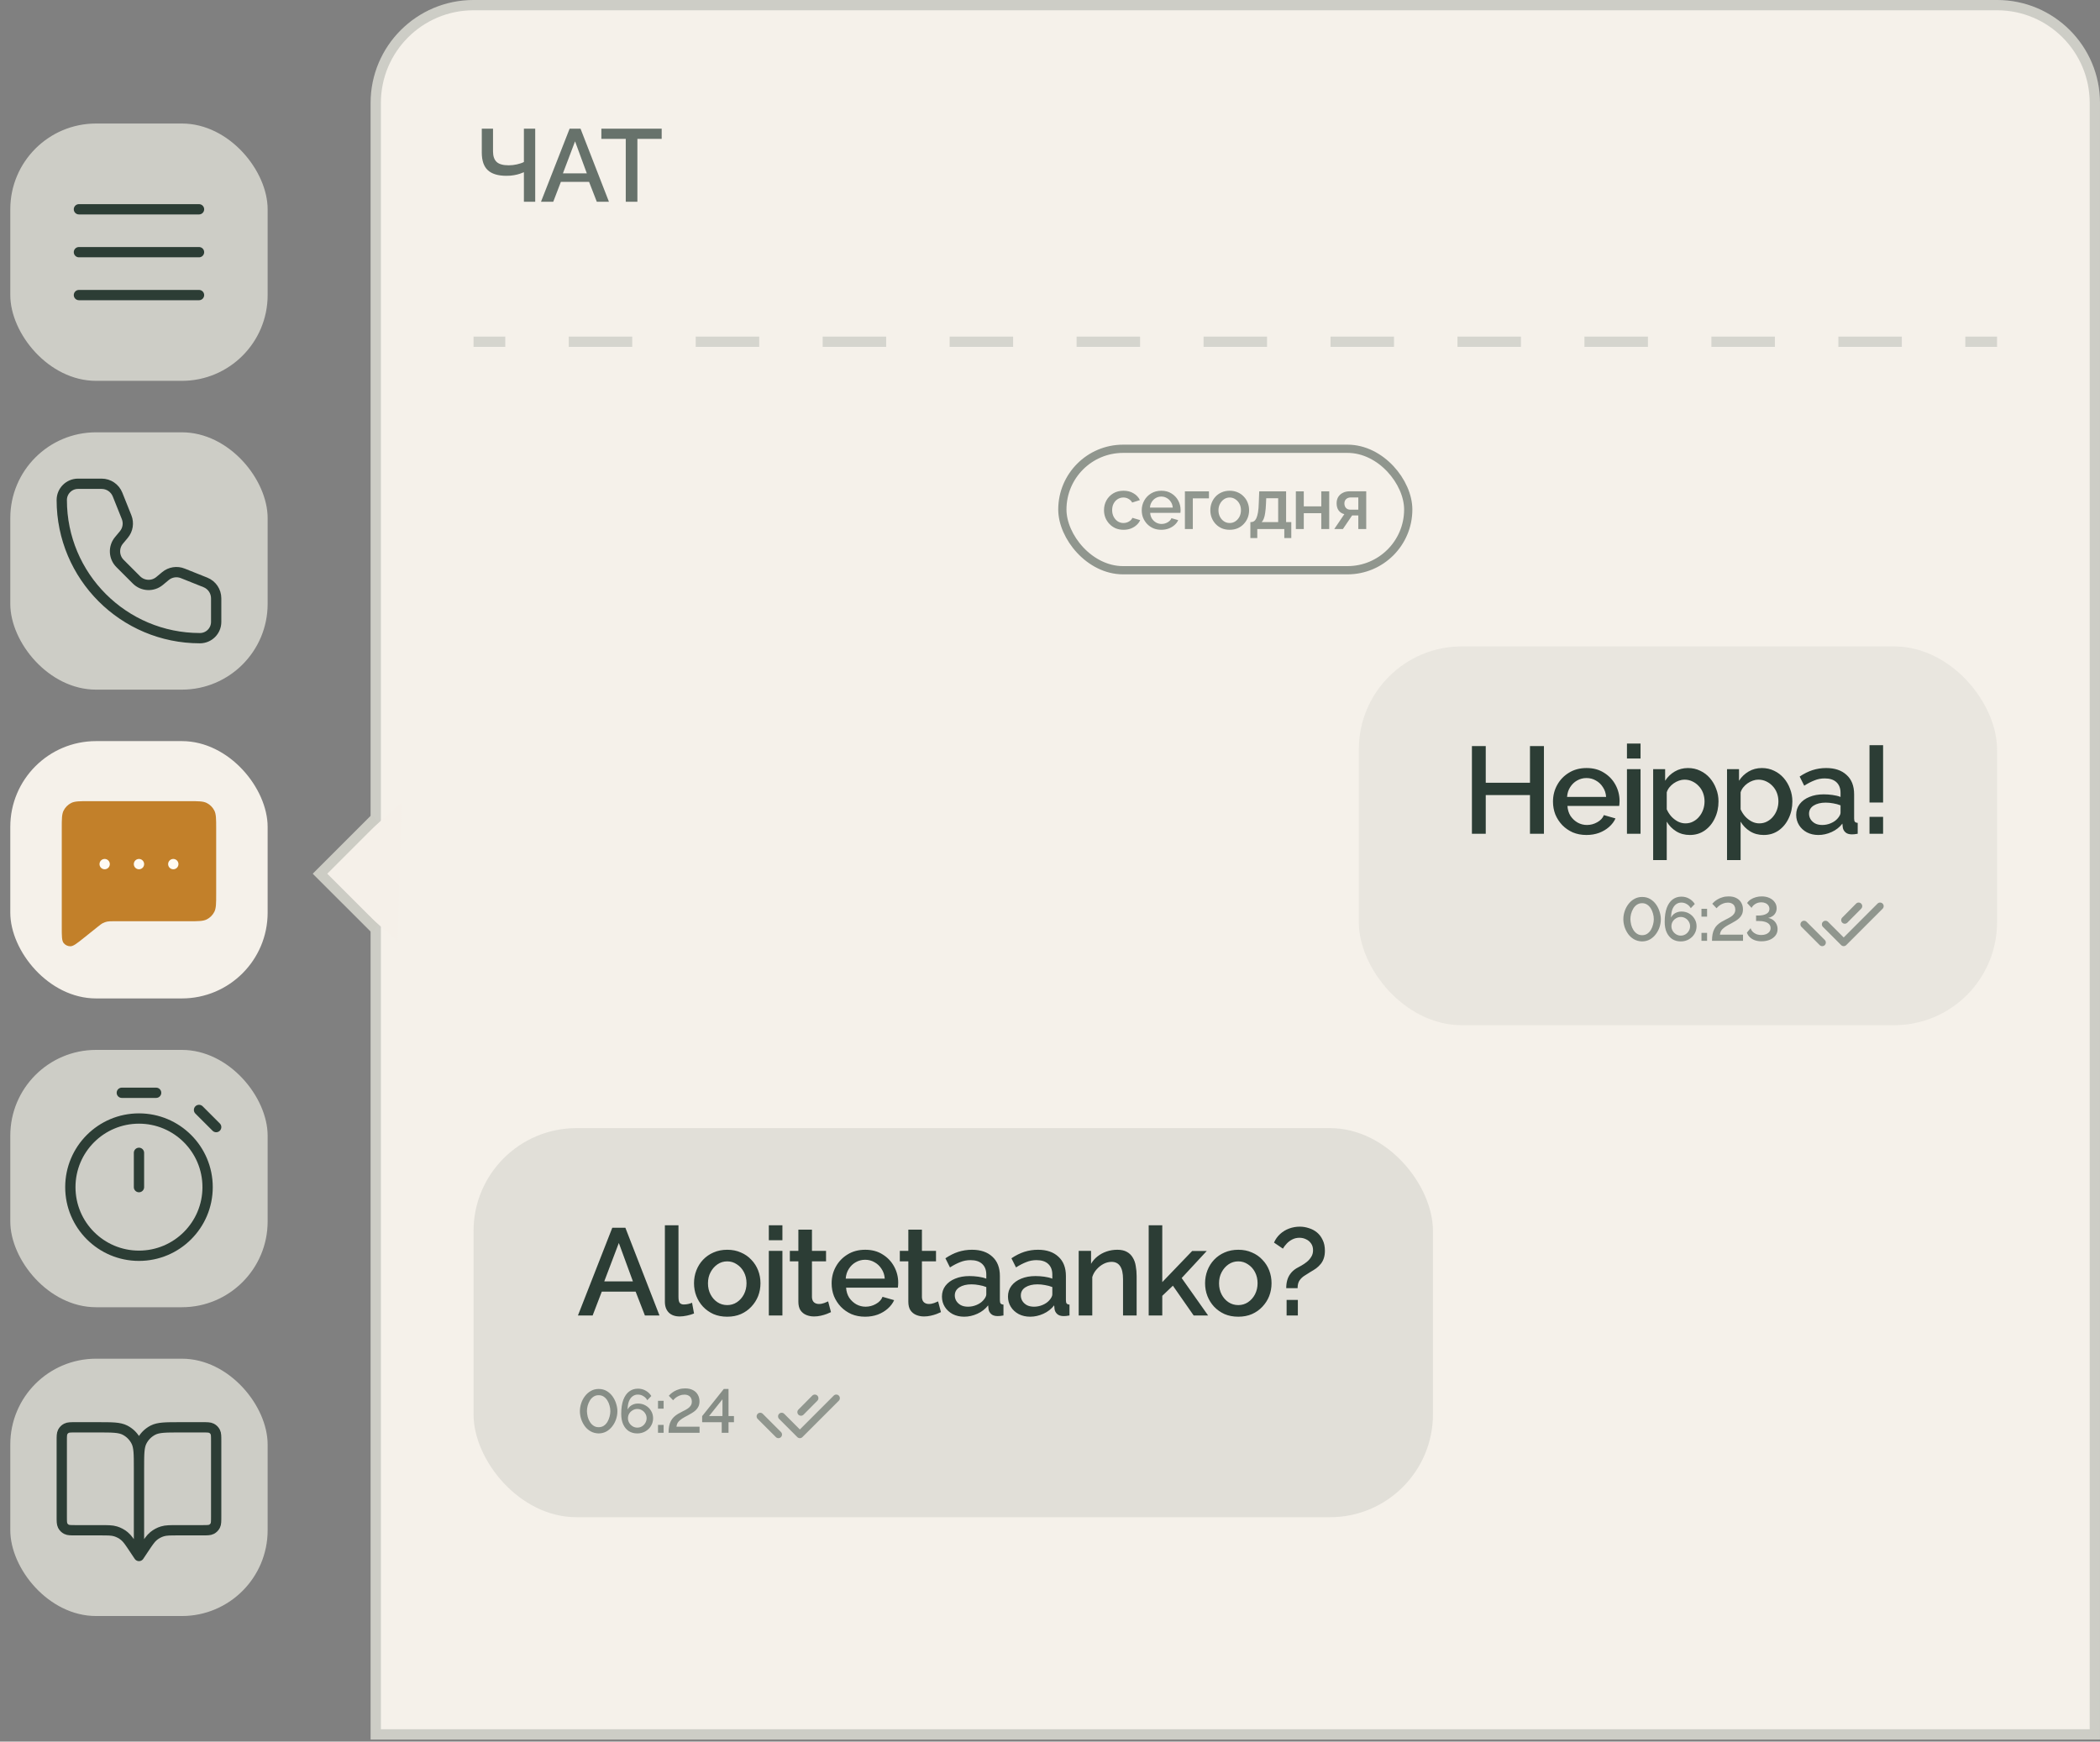 <?xml version="1.0" encoding="UTF-8"?> <svg xmlns="http://www.w3.org/2000/svg" width="170" height="141" viewBox="0 0 170 141" fill="none"><rect x="0" y="0" width="170" height="141" fill="#808080" stroke="none"/> <rect x="0.833" y="10" width="20.833" height="20.833" rx="6.944" fill="#CDCDC6"></rect> <path d="M6.389 23.889H16.111M6.389 20.416H16.111M6.389 16.944H16.111" stroke="#2C3D35" stroke-width="0.833" stroke-linecap="round" stroke-linejoin="round"></path> <rect x="0.833" y="35" width="20.833" height="20.833" rx="6.944" fill="#CDCDC6"></rect> <path d="M9.516 40.04C9.306 39.512 8.795 39.166 8.227 39.166H6.316C5.59 39.166 5 39.756 5 40.482C5 46.659 10.008 51.666 16.185 51.666C16.912 51.666 17.5 51.077 17.5 50.351L17.5 48.44C17.5 47.872 17.155 47.361 16.627 47.151L14.797 46.419C14.323 46.229 13.784 46.314 13.392 46.641L12.919 47.035C12.367 47.495 11.556 47.458 11.048 46.95L9.717 45.619C9.209 45.111 9.172 44.3 9.632 43.748L10.026 43.275C10.353 42.883 10.438 42.343 10.248 41.87L9.516 40.04Z" stroke="#2C3D35" stroke-width="0.833" stroke-linecap="round" stroke-linejoin="round"></path> <rect x="0.833" y="60" width="20.833" height="20.833" rx="6.944" fill="#F5F1EA"></rect> <path d="M17.5 72.361V67.083V67.081C17.5 66.304 17.5 65.916 17.349 65.619C17.216 65.358 17.003 65.145 16.742 65.012C16.445 64.861 16.056 64.861 15.278 64.861H7.223C6.445 64.861 6.056 64.861 5.759 65.012C5.497 65.145 5.285 65.358 5.152 65.619C5 65.916 5 66.305 5 67.083V75.049C5 75.789 5 76.159 5.152 76.349C5.284 76.514 5.484 76.611 5.696 76.61C5.939 76.61 6.228 76.379 6.806 75.917L7.864 75.07C8.09 74.889 8.202 74.799 8.328 74.735C8.44 74.678 8.558 74.637 8.681 74.611C8.819 74.583 8.963 74.583 9.252 74.583H15.278C16.056 74.583 16.445 74.583 16.742 74.432C17.003 74.299 17.216 74.086 17.349 73.825C17.5 73.528 17.5 73.139 17.5 72.363V72.361Z" fill="#C2802A"></path> <path d="M14.029 69.957H14.027V69.959L14.029 69.959L14.029 69.957Z" stroke="#FFFBF4" stroke-width="0.833" stroke-linecap="round" stroke-linejoin="round"></path> <path d="M11.251 69.957H11.249V69.959L11.251 69.959L11.251 69.957Z" stroke="#FFFBF4" stroke-width="0.833" stroke-linecap="round" stroke-linejoin="round"></path> <path d="M8.473 69.957H8.472V69.959L8.473 69.959L8.473 69.957Z" stroke="#FFFBF4" stroke-width="0.833" stroke-linecap="round" stroke-linejoin="round"></path> <rect x="0.833" y="85" width="20.833" height="20.833" rx="6.944" fill="#CDCDC6"></rect> <path d="M10.834 96.111C10.834 96.341 11.02 96.527 11.25 96.527C11.48 96.527 11.667 96.341 11.667 96.111H10.834ZM11.667 93.333C11.667 93.103 11.48 92.916 11.25 92.916C11.02 92.916 10.834 93.103 10.834 93.333H11.667ZM17.206 91.544C17.369 91.707 17.632 91.707 17.795 91.544C17.958 91.381 17.958 91.118 17.795 90.955L17.206 91.544ZM16.406 89.566C16.243 89.403 15.98 89.403 15.817 89.566C15.654 89.729 15.654 89.993 15.817 90.155L16.406 89.566ZM9.861 88.055C9.631 88.055 9.445 88.242 9.445 88.472C9.445 88.702 9.631 88.888 9.861 88.888L9.861 88.055ZM12.639 88.888C12.869 88.888 13.056 88.702 13.056 88.472C13.056 88.242 12.869 88.055 12.639 88.055L12.639 88.888ZM11.25 101.249C8.412 101.249 6.111 98.949 6.111 96.111H5.278C5.278 99.409 7.952 102.083 11.25 102.083V101.249ZM6.111 96.111C6.111 93.272 8.412 90.972 11.25 90.972V90.138C7.952 90.138 5.278 92.812 5.278 96.111H6.111ZM11.25 90.972C14.088 90.972 16.389 93.272 16.389 96.111H17.223C17.223 92.812 14.549 90.138 11.25 90.138V90.972ZM16.389 96.111C16.389 98.949 14.088 101.249 11.25 101.249V102.083C14.549 102.083 17.223 99.409 17.223 96.111H16.389ZM11.667 96.111V93.333H10.834V96.111H11.667ZM17.795 90.955L16.406 89.566L15.817 90.155L17.206 91.544L17.795 90.955ZM9.861 88.888L12.639 88.888L12.639 88.055L9.861 88.055L9.861 88.888Z" fill="#2C3D35"></path> <rect x="0.833" y="110" width="20.833" height="20.833" rx="6.944" fill="#CDCDC6"></rect> <path d="M11.251 118.889V125.972M11.251 118.889C11.251 117.722 11.251 117.138 11.478 116.693C11.677 116.301 11.996 115.982 12.388 115.782C12.834 115.555 13.417 115.555 14.584 115.555H16.389C16.778 115.555 16.973 115.555 17.121 115.631C17.252 115.697 17.358 115.804 17.425 115.934C17.501 116.083 17.5 116.277 17.5 116.666V122.777C17.5 123.166 17.501 123.361 17.425 123.509C17.358 123.64 17.252 123.746 17.121 123.813C16.973 123.888 16.778 123.889 16.389 123.889H14.423C13.771 123.889 13.445 123.889 13.149 123.978C12.887 124.058 12.643 124.188 12.432 124.362C12.193 124.559 12.012 124.83 11.65 125.373L11.251 125.972M11.251 118.889C11.251 117.722 11.25 117.138 11.023 116.693C10.824 116.301 10.505 115.982 10.113 115.782C9.667 115.555 9.084 115.555 7.917 115.555H6.112C5.723 115.555 5.528 115.555 5.38 115.631C5.249 115.697 5.143 115.804 5.076 115.934C5 116.083 5 116.277 5 116.666V122.777C5 123.166 5 123.361 5.076 123.509C5.143 123.64 5.249 123.746 5.38 123.813C5.528 123.888 5.723 123.889 6.112 123.889H8.078C8.73 123.889 9.056 123.889 9.352 123.978C9.614 124.058 9.858 124.188 10.069 124.362C10.309 124.559 10.489 124.83 10.851 125.373L11.251 125.972" stroke="#2C3D35" stroke-width="0.833" stroke-linecap="round" stroke-linejoin="round"></path> <path d="M38.333 0.416H161.667C166.039 0.416 169.583 3.961 169.583 8.333V140.416H30.417V8.333C30.417 3.961 33.961 0.416 38.333 0.416Z" fill="#F5F1EA"></path> <path d="M42.411 16.333V13.942C42.327 13.975 42.219 14.017 42.086 14.067C41.952 14.111 41.794 14.15 41.611 14.183C41.433 14.217 41.227 14.233 40.994 14.233C40.322 14.233 39.822 14.083 39.494 13.783C39.166 13.483 39.002 13.005 39.002 12.35V10.417H39.911V12.25C39.911 12.639 40.008 12.925 40.202 13.108C40.397 13.292 40.725 13.383 41.186 13.383C41.402 13.383 41.622 13.358 41.844 13.308C42.072 13.258 42.261 13.194 42.411 13.117V10.417H43.327V16.333H42.411ZM46.112 10.417H46.995L49.295 16.333H48.312L47.687 14.725H45.404L44.787 16.333H43.795L46.112 10.417ZM47.504 14.033L46.553 11.442L45.57 14.033H47.504ZM53.565 11.242H51.599V16.333H50.657V11.242H48.682V10.417H53.565V11.242Z" fill="#2C3D35" fill-opacity="0.7"></path> <path d="M38.334 28.083H40.903V27.25H38.334V28.083ZM46.042 28.083H51.181V27.25H46.042V28.083ZM56.32 28.083H61.459V27.25H56.32V28.083ZM66.597 28.083H71.736V27.25H66.597V28.083ZM76.875 28.083H82.014V27.25H76.875V28.083ZM87.153 28.083H92.292V27.25H87.153V28.083ZM97.431 28.083H102.57V27.25H97.431V28.083ZM107.708 28.083H112.847V27.25H107.708V28.083ZM117.986 28.083H123.125V27.25H117.986V28.083ZM128.264 28.083H133.403V27.25H128.264V28.083ZM138.542 28.083H143.681V27.25H138.542V28.083ZM148.82 28.083H153.958V27.25H148.82V28.083ZM159.097 28.083H161.667V27.25H159.097V28.083Z" fill="#D5D5CE"></path> <path d="M90.953 42.891C90.716 42.891 90.5 42.85 90.306 42.769C90.115 42.683 89.95 42.567 89.81 42.419C89.67 42.271 89.561 42.102 89.483 41.911C89.409 41.721 89.372 41.519 89.372 41.305C89.372 41.017 89.436 40.754 89.565 40.517C89.697 40.28 89.88 40.089 90.113 39.946C90.35 39.802 90.63 39.73 90.953 39.73C91.264 39.73 91.534 39.8 91.764 39.94C91.997 40.076 92.168 40.259 92.277 40.488L91.653 40.686C91.583 40.558 91.484 40.459 91.356 40.389C91.231 40.315 91.093 40.278 90.941 40.278C90.77 40.278 90.615 40.323 90.475 40.412C90.339 40.498 90.23 40.618 90.148 40.774C90.07 40.925 90.031 41.102 90.031 41.305C90.031 41.499 90.072 41.676 90.154 41.836C90.236 41.991 90.344 42.115 90.481 42.209C90.621 42.298 90.776 42.343 90.947 42.343C91.052 42.343 91.153 42.325 91.251 42.291C91.352 42.252 91.439 42.201 91.513 42.139C91.587 42.073 91.639 42.001 91.671 41.923L92.301 42.11C92.234 42.261 92.135 42.395 92.003 42.512C91.875 42.629 91.721 42.722 91.542 42.792C91.367 42.858 91.171 42.891 90.953 42.891ZM94.008 42.891C93.771 42.891 93.555 42.85 93.361 42.769C93.17 42.683 93.005 42.569 92.865 42.425C92.725 42.277 92.616 42.11 92.538 41.923C92.464 41.733 92.427 41.53 92.427 41.316C92.427 41.029 92.493 40.766 92.626 40.529C92.758 40.288 92.942 40.095 93.18 39.951C93.417 39.804 93.695 39.73 94.014 39.73C94.333 39.73 94.607 39.804 94.836 39.951C95.07 40.095 95.251 40.286 95.379 40.523C95.507 40.76 95.571 41.015 95.571 41.287C95.571 41.334 95.569 41.379 95.566 41.421C95.562 41.46 95.558 41.493 95.554 41.52H93.11C93.121 41.699 93.17 41.857 93.256 41.993C93.345 42.125 93.458 42.23 93.594 42.308C93.73 42.382 93.876 42.419 94.031 42.419C94.203 42.419 94.364 42.376 94.516 42.291C94.671 42.205 94.776 42.092 94.831 41.952L95.379 42.11C95.313 42.258 95.212 42.392 95.076 42.512C94.943 42.629 94.786 42.722 94.603 42.792C94.42 42.858 94.222 42.891 94.008 42.891ZM93.092 41.095H94.936C94.924 40.92 94.873 40.766 94.784 40.634C94.698 40.498 94.588 40.393 94.451 40.319C94.319 40.241 94.171 40.202 94.008 40.202C93.849 40.202 93.701 40.241 93.565 40.319C93.433 40.393 93.324 40.498 93.238 40.634C93.153 40.766 93.104 40.92 93.092 41.095ZM95.92 42.833V39.782H97.868V40.348H96.561V42.833H95.92ZM99.548 42.891C99.307 42.891 99.091 42.85 98.901 42.769C98.71 42.683 98.545 42.567 98.405 42.419C98.269 42.271 98.164 42.104 98.09 41.917C98.016 41.727 97.979 41.524 97.979 41.31C97.979 41.097 98.016 40.894 98.09 40.704C98.164 40.513 98.269 40.346 98.405 40.202C98.545 40.054 98.71 39.94 98.901 39.858C99.095 39.773 99.311 39.73 99.548 39.73C99.785 39.73 99.999 39.773 100.19 39.858C100.384 39.94 100.549 40.054 100.686 40.202C100.826 40.346 100.933 40.513 101.006 40.704C101.08 40.894 101.117 41.097 101.117 41.31C101.117 41.524 101.08 41.727 101.006 41.917C100.933 42.104 100.826 42.271 100.686 42.419C100.549 42.567 100.384 42.683 100.19 42.769C99.999 42.85 99.785 42.891 99.548 42.891ZM98.638 41.316C98.638 41.511 98.679 41.686 98.761 41.841C98.842 41.997 98.951 42.119 99.087 42.209C99.223 42.298 99.377 42.343 99.548 42.343C99.715 42.343 99.867 42.298 100.003 42.209C100.143 42.115 100.254 41.991 100.336 41.836C100.417 41.676 100.458 41.501 100.458 41.31C100.458 41.116 100.417 40.941 100.336 40.785C100.254 40.63 100.143 40.508 100.003 40.418C99.867 40.325 99.715 40.278 99.548 40.278C99.377 40.278 99.223 40.325 99.087 40.418C98.951 40.511 98.842 40.636 98.761 40.791C98.679 40.943 98.638 41.118 98.638 41.316ZM101.22 43.562V42.267H101.29C101.371 42.267 101.447 42.244 101.517 42.197C101.587 42.151 101.649 42.071 101.704 41.958C101.758 41.841 101.803 41.682 101.838 41.48C101.873 41.274 101.894 41.015 101.902 40.704L101.937 39.782H104.113V42.267H104.533V43.562H103.967V42.833H101.78V43.562H101.22ZM102.136 42.267H103.471V40.336H102.503L102.486 40.762C102.474 41.058 102.452 41.307 102.421 41.509C102.394 41.711 102.355 41.873 102.305 41.993C102.258 42.114 102.202 42.205 102.136 42.267ZM104.902 42.833V39.782H105.544V40.995H106.962V39.782H107.603V42.833H106.962V41.55H105.544V42.833H104.902ZM108.01 42.833L108.827 41.626C108.636 41.579 108.484 41.482 108.372 41.334C108.259 41.186 108.202 40.988 108.202 40.739C108.202 40.548 108.245 40.381 108.331 40.237C108.42 40.093 108.545 39.98 108.704 39.899C108.863 39.817 109.048 39.776 109.258 39.776H110.6V42.833H109.958V41.73H109.457L108.71 42.833H108.01ZM109.322 41.264H109.958V40.272H109.363C109.2 40.272 109.07 40.317 108.972 40.406C108.879 40.496 108.832 40.612 108.832 40.756C108.832 40.9 108.873 41.021 108.955 41.118C109.04 41.215 109.163 41.264 109.322 41.264Z" fill="#91978F"></path> <rect x="86" y="36.333" width="28" height="9.833" rx="4.917" stroke="#90968E" stroke-width="0.667"></rect> <rect x="110" y="52.333" width="51.667" height="30.667" rx="8.333" fill="#CDCDC6" fill-opacity="0.3"></rect> <path d="M124.985 60.4V67.5H123.855V64.37H120.275V67.5H119.155V60.4H120.275V63.37H123.855V60.4H124.985ZM128.428 67.6C128.022 67.6 127.652 67.53 127.318 67.39C126.992 67.243 126.708 67.047 126.468 66.8C126.228 66.547 126.042 66.26 125.908 65.94C125.782 65.613 125.718 65.267 125.718 64.9C125.718 64.407 125.832 63.957 126.058 63.55C126.285 63.137 126.602 62.807 127.008 62.56C127.415 62.307 127.892 62.18 128.438 62.18C128.985 62.18 129.455 62.307 129.848 62.56C130.248 62.807 130.558 63.133 130.778 63.54C130.998 63.947 131.108 64.383 131.108 64.85C131.108 64.93 131.105 65.007 131.098 65.08C131.092 65.147 131.085 65.203 131.078 65.25H126.888C126.908 65.557 126.992 65.827 127.138 66.06C127.292 66.287 127.485 66.467 127.718 66.6C127.952 66.727 128.202 66.79 128.468 66.79C128.762 66.79 129.038 66.717 129.298 66.57C129.565 66.423 129.745 66.23 129.838 65.99L130.778 66.26C130.665 66.513 130.492 66.743 130.258 66.95C130.032 67.15 129.762 67.31 129.448 67.43C129.135 67.543 128.795 67.6 128.428 67.6ZM126.858 64.52H130.018C129.998 64.22 129.912 63.957 129.758 63.73C129.612 63.497 129.422 63.317 129.188 63.19C128.962 63.057 128.708 62.99 128.428 62.99C128.155 62.99 127.902 63.057 127.668 63.19C127.442 63.317 127.255 63.497 127.108 63.73C126.962 63.957 126.878 64.22 126.858 64.52ZM131.706 67.5V62.27H132.806V67.5H131.706ZM131.706 61.41V60.2H132.806V61.41H131.706ZM136.797 67.6C136.377 67.6 136.007 67.5 135.687 67.3C135.367 67.1 135.114 66.84 134.927 66.52V69.63H133.827V62.27H134.797V63.21C134.997 62.897 135.257 62.647 135.577 62.46C135.897 62.273 136.254 62.18 136.647 62.18C137.007 62.18 137.337 62.253 137.637 62.4C137.937 62.54 138.197 62.737 138.417 62.99C138.637 63.243 138.807 63.533 138.927 63.86C139.054 64.18 139.117 64.52 139.117 64.88C139.117 65.38 139.017 65.837 138.817 66.25C138.624 66.663 138.351 66.993 137.997 67.24C137.651 67.48 137.251 67.6 136.797 67.6ZM136.437 66.66C136.671 66.66 136.881 66.61 137.067 66.51C137.261 66.41 137.424 66.277 137.557 66.11C137.697 65.943 137.804 65.753 137.877 65.54C137.951 65.327 137.987 65.107 137.987 64.88C137.987 64.64 137.947 64.413 137.867 64.2C137.787 63.987 137.671 63.8 137.517 63.64C137.371 63.48 137.197 63.353 136.997 63.26C136.804 63.167 136.591 63.12 136.357 63.12C136.217 63.12 136.071 63.147 135.917 63.2C135.764 63.253 135.621 63.327 135.487 63.42C135.354 63.513 135.237 63.623 135.137 63.75C135.037 63.877 134.967 64.01 134.927 64.15V65.52C135.021 65.733 135.144 65.927 135.297 66.1C135.451 66.267 135.627 66.403 135.827 66.51C136.027 66.61 136.231 66.66 136.437 66.66ZM142.777 67.6C142.357 67.6 141.987 67.5 141.667 67.3C141.347 67.1 141.093 66.84 140.907 66.52V69.63H139.807V62.27H140.777V63.21C140.977 62.897 141.237 62.647 141.557 62.46C141.877 62.273 142.233 62.18 142.627 62.18C142.987 62.18 143.317 62.253 143.617 62.4C143.917 62.54 144.177 62.737 144.397 62.99C144.617 63.243 144.787 63.533 144.907 63.86C145.033 64.18 145.097 64.52 145.097 64.88C145.097 65.38 144.997 65.837 144.797 66.25C144.603 66.663 144.33 66.993 143.977 67.24C143.63 67.48 143.23 67.6 142.777 67.6ZM142.417 66.66C142.65 66.66 142.86 66.61 143.047 66.51C143.24 66.41 143.403 66.277 143.537 66.11C143.677 65.943 143.783 65.753 143.857 65.54C143.93 65.327 143.967 65.107 143.967 64.88C143.967 64.64 143.927 64.413 143.847 64.2C143.767 63.987 143.65 63.8 143.497 63.64C143.35 63.48 143.177 63.353 142.977 63.26C142.783 63.167 142.57 63.12 142.337 63.12C142.197 63.12 142.05 63.147 141.897 63.2C141.743 63.253 141.6 63.327 141.467 63.42C141.333 63.513 141.217 63.623 141.117 63.75C141.017 63.877 140.947 64.01 140.907 64.15V65.52C141 65.733 141.123 65.927 141.277 66.1C141.43 66.267 141.607 66.403 141.807 66.51C142.007 66.61 142.21 66.66 142.417 66.66ZM145.406 65.97C145.406 65.637 145.499 65.347 145.686 65.1C145.879 64.847 146.143 64.653 146.476 64.52C146.809 64.38 147.196 64.31 147.636 64.31C147.869 64.31 148.106 64.327 148.346 64.36C148.593 64.393 148.809 64.447 148.996 64.52V64.19C148.996 63.823 148.886 63.537 148.666 63.33C148.446 63.123 148.129 63.02 147.716 63.02C147.423 63.02 147.146 63.073 146.886 63.18C146.626 63.28 146.349 63.423 146.056 63.61L145.686 62.87C146.033 62.637 146.379 62.463 146.726 62.35C147.079 62.237 147.449 62.18 147.836 62.18C148.536 62.18 149.086 62.367 149.486 62.74C149.893 63.107 150.096 63.63 150.096 64.31V66.26C150.096 66.387 150.116 66.477 150.156 66.53C150.203 66.583 150.279 66.613 150.386 66.62V67.5C150.286 67.52 150.196 67.533 150.116 67.54C150.036 67.547 149.969 67.55 149.916 67.55C149.683 67.55 149.506 67.493 149.386 67.38C149.266 67.267 149.196 67.133 149.176 66.98L149.146 66.68C148.919 66.973 148.629 67.2 148.276 67.36C147.923 67.52 147.566 67.6 147.206 67.6C146.859 67.6 146.549 67.53 146.276 67.39C146.003 67.243 145.789 67.047 145.636 66.8C145.483 66.553 145.406 66.277 145.406 65.97ZM148.736 66.29C148.816 66.203 148.879 66.117 148.926 66.03C148.973 65.943 148.996 65.867 148.996 65.8V65.2C148.809 65.127 148.613 65.073 148.406 65.04C148.199 65 147.996 64.98 147.796 64.98C147.396 64.98 147.069 65.06 146.816 65.22C146.569 65.38 146.446 65.6 146.446 65.88C146.446 66.033 146.486 66.18 146.566 66.32C146.653 66.46 146.773 66.573 146.926 66.66C147.086 66.747 147.283 66.79 147.516 66.79C147.756 66.79 147.986 66.743 148.206 66.65C148.426 66.557 148.603 66.437 148.736 66.29ZM151.341 64.97V60.33H152.441V64.97H151.341ZM151.341 67.5V66.13H152.441V67.5H151.341Z" fill="#2C3D35"></path> <path opacity="0.5" d="M132.934 76.217C132.684 76.21 132.464 76.152 132.274 76.042C132.084 75.932 131.926 75.788 131.799 75.612C131.672 75.432 131.576 75.238 131.509 75.032C131.446 74.822 131.414 74.617 131.414 74.417C131.414 74.203 131.449 73.99 131.519 73.777C131.589 73.563 131.691 73.37 131.824 73.197C131.957 73.02 132.117 72.88 132.304 72.777C132.491 72.67 132.701 72.617 132.934 72.617C133.184 72.617 133.402 72.673 133.589 72.787C133.779 72.9 133.937 73.047 134.064 73.227C134.191 73.407 134.286 73.602 134.349 73.812C134.416 74.022 134.449 74.223 134.449 74.417C134.449 74.633 134.414 74.848 134.344 75.062C134.274 75.272 134.172 75.463 134.039 75.637C133.909 75.81 133.751 75.95 133.564 76.057C133.377 76.16 133.167 76.213 132.934 76.217ZM131.984 74.417C131.991 74.57 132.012 74.723 132.049 74.877C132.089 75.027 132.149 75.165 132.229 75.292C132.309 75.418 132.407 75.52 132.524 75.597C132.641 75.673 132.777 75.712 132.934 75.712C133.097 75.712 133.237 75.672 133.354 75.592C133.474 75.508 133.572 75.402 133.649 75.272C133.726 75.138 133.782 74.997 133.819 74.847C133.859 74.697 133.879 74.553 133.879 74.417C133.879 74.263 133.857 74.112 133.814 73.962C133.774 73.808 133.714 73.668 133.634 73.542C133.554 73.415 133.456 73.313 133.339 73.237C133.222 73.16 133.087 73.122 132.934 73.122C132.771 73.122 132.629 73.163 132.509 73.247C132.389 73.327 132.291 73.433 132.214 73.567C132.137 73.697 132.079 73.837 132.039 73.987C132.002 74.137 131.984 74.28 131.984 74.417ZM137.341 74.987C137.341 75.213 137.284 75.42 137.171 75.607C137.061 75.793 136.907 75.942 136.711 76.052C136.517 76.162 136.301 76.217 136.061 76.217C135.801 76.217 135.572 76.155 135.376 76.032C135.182 75.905 135.031 75.723 134.921 75.487C134.814 75.25 134.761 74.968 134.761 74.642C134.761 74.188 134.816 73.81 134.926 73.507C135.039 73.203 135.197 72.975 135.401 72.822C135.604 72.668 135.842 72.592 136.116 72.592C136.342 72.592 136.549 72.645 136.736 72.752C136.926 72.855 137.079 73 137.196 73.187L136.871 73.527C136.794 73.387 136.687 73.277 136.551 73.197C136.417 73.113 136.269 73.072 136.106 73.072C135.942 73.072 135.797 73.12 135.671 73.217C135.547 73.31 135.451 73.447 135.381 73.627C135.314 73.807 135.279 74.025 135.276 74.282C135.326 74.182 135.391 74.097 135.471 74.027C135.554 73.953 135.651 73.897 135.761 73.857C135.871 73.817 135.987 73.797 136.111 73.797C136.344 73.797 136.552 73.85 136.736 73.957C136.922 74.063 137.069 74.207 137.176 74.387C137.286 74.563 137.341 74.763 137.341 74.987ZM136.061 75.747C136.197 75.747 136.322 75.713 136.436 75.647C136.552 75.577 136.644 75.483 136.711 75.367C136.781 75.25 136.816 75.123 136.816 74.987C136.816 74.85 136.781 74.725 136.711 74.612C136.644 74.498 136.554 74.408 136.441 74.342C136.327 74.272 136.201 74.237 136.061 74.237C135.927 74.237 135.802 74.272 135.686 74.342C135.569 74.408 135.476 74.498 135.406 74.612C135.339 74.725 135.306 74.85 135.306 74.987C135.306 75.123 135.341 75.25 135.411 75.367C135.481 75.48 135.572 75.572 135.686 75.642C135.802 75.712 135.927 75.747 136.061 75.747ZM137.738 74.212V73.577H138.193V74.212H137.738ZM137.738 76.167V75.527H138.193V76.167H137.738ZM138.591 76.167C138.591 75.963 138.606 75.785 138.636 75.632C138.666 75.478 138.713 75.34 138.776 75.217C138.839 75.093 138.919 74.985 139.016 74.892C139.113 74.798 139.224 74.713 139.351 74.637C139.474 74.563 139.601 74.495 139.731 74.432C139.864 74.368 139.988 74.302 140.101 74.232C140.214 74.162 140.304 74.08 140.371 73.987C140.441 73.89 140.476 73.773 140.476 73.637C140.476 73.527 140.453 73.43 140.406 73.347C140.363 73.263 140.296 73.198 140.206 73.152C140.119 73.102 140.008 73.077 139.871 73.077C139.731 73.077 139.601 73.102 139.481 73.152C139.364 73.198 139.261 73.257 139.171 73.327C139.084 73.397 139.014 73.465 138.961 73.532L138.611 73.167C138.644 73.127 138.698 73.073 138.771 73.007C138.848 72.94 138.941 72.873 139.051 72.807C139.164 72.74 139.294 72.685 139.441 72.642C139.588 72.595 139.753 72.572 139.936 72.572C140.189 72.572 140.401 72.618 140.571 72.712C140.744 72.802 140.874 72.927 140.961 73.087C141.051 73.243 141.096 73.42 141.096 73.617C141.096 73.777 141.068 73.917 141.011 74.037C140.954 74.153 140.879 74.255 140.786 74.342C140.696 74.425 140.594 74.5 140.481 74.567C140.371 74.633 140.261 74.697 140.151 74.757C139.961 74.853 139.808 74.94 139.691 75.017C139.578 75.093 139.488 75.167 139.421 75.237C139.358 75.307 139.313 75.377 139.286 75.447C139.259 75.517 139.241 75.592 139.231 75.672H141.101V76.167H138.591ZM142.599 76.207C142.402 76.207 142.222 76.178 142.059 76.122C141.899 76.065 141.764 75.983 141.654 75.877C141.544 75.77 141.464 75.647 141.414 75.507L141.714 75.147C141.737 75.233 141.786 75.32 141.859 75.407C141.936 75.493 142.034 75.563 142.154 75.617C142.277 75.67 142.421 75.697 142.584 75.697C142.727 75.697 142.854 75.675 142.964 75.632C143.077 75.585 143.167 75.52 143.234 75.437C143.301 75.353 143.334 75.255 143.334 75.142C143.334 75.015 143.294 74.908 143.214 74.822C143.134 74.735 143.019 74.67 142.869 74.627C142.719 74.583 142.539 74.562 142.329 74.562H142.159V74.122H142.329C142.606 74.122 142.826 74.077 142.989 73.987C143.156 73.897 143.239 73.763 143.239 73.587C143.239 73.477 143.209 73.382 143.149 73.302C143.089 73.218 143.011 73.157 142.914 73.117C142.817 73.073 142.711 73.052 142.594 73.052C142.404 73.052 142.239 73.095 142.099 73.182C141.959 73.268 141.857 73.375 141.794 73.502L141.434 73.107C141.504 72.997 141.601 72.902 141.724 72.822C141.847 72.742 141.986 72.68 142.139 72.637C142.296 72.593 142.454 72.572 142.614 72.572C142.847 72.572 143.056 72.613 143.239 72.697C143.422 72.78 143.566 72.895 143.669 73.042C143.772 73.185 143.824 73.348 143.824 73.532C143.824 73.665 143.796 73.785 143.739 73.892C143.686 73.998 143.607 74.088 143.504 74.162C143.404 74.232 143.284 74.283 143.144 74.317C143.294 74.343 143.426 74.4 143.539 74.487C143.656 74.573 143.744 74.68 143.804 74.807C143.867 74.933 143.899 75.072 143.899 75.222C143.899 75.428 143.839 75.605 143.719 75.752C143.602 75.898 143.446 76.012 143.249 76.092C143.052 76.168 142.836 76.207 142.599 76.207Z" fill="#2C3D35"></path> <path d="M147.984 74.629C147.87 74.515 147.685 74.515 147.571 74.629C147.457 74.743 147.457 74.927 147.571 75.041L147.984 74.629ZM149.251 76.308L149.045 76.515C149.099 76.569 149.173 76.6 149.251 76.6C149.328 76.6 149.402 76.569 149.457 76.515L149.251 76.308ZM152.403 73.568C152.517 73.454 152.517 73.27 152.403 73.156C152.289 73.042 152.105 73.042 151.991 73.156L152.403 73.568ZM146.248 74.629C146.134 74.515 145.949 74.515 145.835 74.629C145.721 74.743 145.721 74.927 145.835 75.041L146.248 74.629ZM147.308 76.515C147.422 76.629 147.607 76.629 147.721 76.515C147.835 76.401 147.835 76.216 147.721 76.102L147.308 76.515ZM150.668 73.567C150.781 73.453 150.781 73.268 150.666 73.155C150.552 73.041 150.367 73.042 150.254 73.157L150.668 73.567ZM149.133 74.288C149.02 74.402 149.02 74.587 149.135 74.7C149.249 74.814 149.434 74.813 149.547 74.698L149.133 74.288ZM147.571 75.041L149.045 76.515L149.457 76.102L147.984 74.629L147.571 75.041ZM149.457 76.515L152.403 73.568L151.991 73.156L149.045 76.102L149.457 76.515ZM145.835 75.041L147.308 76.515L147.721 76.102L146.248 74.629L145.835 75.041ZM150.254 73.157L149.133 74.288L149.547 74.698L150.668 73.567L150.254 73.157Z" fill="#90968E"></path> <rect x="38.334" y="91.333" width="77.667" height="31.5" rx="8.333" fill="#E1DFD8"></rect> <path d="M49.566 99.4H50.626L53.386 106.5H52.206L51.456 104.57H48.716L47.976 106.5H46.786L49.566 99.4ZM51.236 103.74L50.096 100.63L48.916 103.74H51.236ZM53.824 99.2H54.924V104.99C54.924 105.257 54.964 105.427 55.044 105.5C55.124 105.573 55.224 105.61 55.344 105.61C55.478 105.61 55.601 105.597 55.714 105.57C55.834 105.543 55.938 105.51 56.024 105.47L56.184 106.34C56.024 106.407 55.834 106.463 55.614 106.51C55.394 106.557 55.198 106.58 55.024 106.58C54.651 106.58 54.358 106.477 54.144 106.27C53.931 106.057 53.824 105.763 53.824 105.39V99.2ZM58.872 106.6C58.459 106.6 58.089 106.53 57.762 106.39C57.435 106.243 57.152 106.043 56.912 105.79C56.679 105.537 56.499 105.25 56.372 104.93C56.245 104.603 56.182 104.257 56.182 103.89C56.182 103.523 56.245 103.177 56.372 102.85C56.499 102.523 56.679 102.237 56.912 101.99C57.152 101.737 57.435 101.54 57.762 101.4C58.095 101.253 58.465 101.18 58.872 101.18C59.279 101.18 59.645 101.253 59.972 101.4C60.305 101.54 60.589 101.737 60.822 101.99C61.062 102.237 61.245 102.523 61.372 102.85C61.499 103.177 61.562 103.523 61.562 103.89C61.562 104.257 61.499 104.603 61.372 104.93C61.245 105.25 61.062 105.537 60.822 105.79C60.589 106.043 60.305 106.243 59.972 106.39C59.645 106.53 59.279 106.6 58.872 106.6ZM57.312 103.9C57.312 104.233 57.382 104.533 57.522 104.8C57.662 105.067 57.849 105.277 58.082 105.43C58.315 105.583 58.579 105.66 58.872 105.66C59.159 105.66 59.419 105.583 59.652 105.43C59.892 105.27 60.082 105.057 60.222 104.79C60.362 104.517 60.432 104.217 60.432 103.89C60.432 103.557 60.362 103.257 60.222 102.99C60.082 102.723 59.892 102.513 59.652 102.36C59.419 102.2 59.159 102.12 58.872 102.12C58.579 102.12 58.315 102.2 58.082 102.36C57.849 102.52 57.662 102.733 57.522 103C57.382 103.26 57.312 103.56 57.312 103.9ZM62.238 106.5V101.27H63.338V106.5H62.238ZM62.238 100.41V99.2H63.338V100.41H62.238ZM67.27 106.23C67.176 106.277 67.06 106.327 66.92 106.38C66.78 106.433 66.62 106.48 66.44 106.52C66.266 106.56 66.086 106.58 65.9 106.58C65.673 106.58 65.463 106.54 65.27 106.46C65.076 106.38 64.92 106.253 64.8 106.08C64.686 105.9 64.63 105.67 64.63 105.39V102.12H63.94V101.27H64.63V99.55H65.73V101.27H66.87V102.12H65.73V105.04C65.743 105.22 65.8 105.353 65.9 105.44C66.006 105.527 66.136 105.57 66.29 105.57C66.443 105.57 66.59 105.543 66.73 105.49C66.87 105.437 66.973 105.393 67.04 105.36L67.27 106.23ZM70.033 106.6C69.626 106.6 69.257 106.53 68.923 106.39C68.597 106.243 68.313 106.047 68.073 105.8C67.833 105.547 67.647 105.26 67.513 104.94C67.386 104.613 67.323 104.267 67.323 103.9C67.323 103.407 67.436 102.957 67.663 102.55C67.89 102.137 68.207 101.807 68.613 101.56C69.02 101.307 69.496 101.18 70.043 101.18C70.59 101.18 71.06 101.307 71.453 101.56C71.853 101.807 72.163 102.133 72.383 102.54C72.603 102.947 72.713 103.383 72.713 103.85C72.713 103.93 72.71 104.007 72.703 104.08C72.697 104.147 72.69 104.203 72.683 104.25H68.493C68.513 104.557 68.597 104.827 68.743 105.06C68.897 105.287 69.09 105.467 69.323 105.6C69.556 105.727 69.806 105.79 70.073 105.79C70.367 105.79 70.643 105.717 70.903 105.57C71.17 105.423 71.35 105.23 71.443 104.99L72.383 105.26C72.27 105.513 72.097 105.743 71.863 105.95C71.636 106.15 71.367 106.31 71.053 106.43C70.74 106.543 70.4 106.6 70.033 106.6ZM68.463 103.52H71.623C71.603 103.22 71.516 102.957 71.363 102.73C71.216 102.497 71.026 102.317 70.793 102.19C70.567 102.057 70.313 101.99 70.033 101.99C69.76 101.99 69.507 102.057 69.273 102.19C69.046 102.317 68.86 102.497 68.713 102.73C68.567 102.957 68.483 103.22 68.463 103.52ZM76.172 106.23C76.078 106.277 75.962 106.327 75.822 106.38C75.682 106.433 75.522 106.48 75.342 106.52C75.168 106.56 74.988 106.58 74.802 106.58C74.575 106.58 74.365 106.54 74.172 106.46C73.978 106.38 73.822 106.253 73.702 106.08C73.588 105.9 73.532 105.67 73.532 105.39V102.12H72.842V101.27H73.532V99.55H74.632V101.27H75.772V102.12H74.632V105.04C74.645 105.22 74.702 105.353 74.802 105.44C74.908 105.527 75.038 105.57 75.192 105.57C75.345 105.57 75.492 105.543 75.632 105.49C75.772 105.437 75.875 105.393 75.942 105.36L76.172 106.23ZM76.253 104.97C76.253 104.637 76.347 104.347 76.533 104.1C76.727 103.847 76.99 103.653 77.323 103.52C77.657 103.38 78.043 103.31 78.483 103.31C78.717 103.31 78.953 103.327 79.193 103.36C79.44 103.393 79.657 103.447 79.843 103.52V103.19C79.843 102.823 79.733 102.537 79.513 102.33C79.293 102.123 78.977 102.02 78.563 102.02C78.27 102.02 77.993 102.073 77.733 102.18C77.473 102.28 77.197 102.423 76.903 102.61L76.533 101.87C76.88 101.637 77.227 101.463 77.573 101.35C77.927 101.237 78.297 101.18 78.683 101.18C79.383 101.18 79.933 101.367 80.333 101.74C80.74 102.107 80.943 102.63 80.943 103.31V105.26C80.943 105.387 80.963 105.477 81.003 105.53C81.05 105.583 81.127 105.613 81.233 105.62V106.5C81.133 106.52 81.043 106.533 80.963 106.54C80.883 106.547 80.817 106.55 80.763 106.55C80.53 106.55 80.353 106.493 80.233 106.38C80.113 106.267 80.043 106.133 80.023 105.98L79.993 105.68C79.767 105.973 79.477 106.2 79.123 106.36C78.77 106.52 78.413 106.6 78.053 106.6C77.707 106.6 77.397 106.53 77.123 106.39C76.85 106.243 76.637 106.047 76.483 105.8C76.33 105.553 76.253 105.277 76.253 104.97ZM79.583 105.29C79.663 105.203 79.727 105.117 79.773 105.03C79.82 104.943 79.843 104.867 79.843 104.8V104.2C79.657 104.127 79.46 104.073 79.253 104.04C79.047 104 78.843 103.98 78.643 103.98C78.243 103.98 77.917 104.06 77.663 104.22C77.417 104.38 77.293 104.6 77.293 104.88C77.293 105.033 77.333 105.18 77.413 105.32C77.5 105.46 77.62 105.573 77.773 105.66C77.933 105.747 78.13 105.79 78.363 105.79C78.603 105.79 78.833 105.743 79.053 105.65C79.273 105.557 79.45 105.437 79.583 105.29ZM81.598 104.97C81.598 104.637 81.691 104.347 81.878 104.1C82.071 103.847 82.335 103.653 82.668 103.52C83.001 103.38 83.388 103.31 83.828 103.31C84.061 103.31 84.298 103.327 84.538 103.36C84.785 103.393 85.001 103.447 85.188 103.52V103.19C85.188 102.823 85.078 102.537 84.858 102.33C84.638 102.123 84.321 102.02 83.908 102.02C83.615 102.02 83.338 102.073 83.078 102.18C82.818 102.28 82.541 102.423 82.248 102.61L81.878 101.87C82.225 101.637 82.571 101.463 82.918 101.35C83.271 101.237 83.641 101.18 84.028 101.18C84.728 101.18 85.278 101.367 85.678 101.74C86.085 102.107 86.288 102.63 86.288 103.31V105.26C86.288 105.387 86.308 105.477 86.348 105.53C86.395 105.583 86.471 105.613 86.578 105.62V106.5C86.478 106.52 86.388 106.533 86.308 106.54C86.228 106.547 86.161 106.55 86.108 106.55C85.875 106.55 85.698 106.493 85.578 106.38C85.458 106.267 85.388 106.133 85.368 105.98L85.338 105.68C85.111 105.973 84.821 106.2 84.468 106.36C84.115 106.52 83.758 106.6 83.398 106.6C83.051 106.6 82.741 106.53 82.468 106.39C82.195 106.243 81.981 106.047 81.828 105.8C81.675 105.553 81.598 105.277 81.598 104.97ZM84.928 105.29C85.008 105.203 85.071 105.117 85.118 105.03C85.165 104.943 85.188 104.867 85.188 104.8V104.2C85.001 104.127 84.805 104.073 84.598 104.04C84.391 104 84.188 103.98 83.988 103.98C83.588 103.98 83.261 104.06 83.008 104.22C82.761 104.38 82.638 104.6 82.638 104.88C82.638 105.033 82.678 105.18 82.758 105.32C82.845 105.46 82.965 105.573 83.118 105.66C83.278 105.747 83.475 105.79 83.708 105.79C83.948 105.79 84.178 105.743 84.398 105.65C84.618 105.557 84.795 105.437 84.928 105.29ZM92.013 106.5H90.912V103.57C90.912 103.083 90.832 102.727 90.672 102.5C90.519 102.273 90.289 102.16 89.983 102.16C89.769 102.16 89.556 102.213 89.343 102.32C89.136 102.427 88.949 102.573 88.782 102.76C88.616 102.94 88.496 103.15 88.422 103.39V106.5H87.323V101.27H88.323V102.32C88.456 102.087 88.629 101.887 88.843 101.72C89.062 101.547 89.309 101.413 89.582 101.32C89.856 101.227 90.146 101.18 90.453 101.18C90.766 101.18 91.022 101.237 91.222 101.35C91.429 101.463 91.589 101.62 91.703 101.82C91.823 102.013 91.903 102.24 91.942 102.5C91.989 102.753 92.013 103.023 92.013 103.31V106.5ZM96.629 106.5L94.949 104.09L94.089 104.91V106.5H92.989V99.2H94.089V103.8L96.509 101.28H97.689L95.659 103.47L97.799 106.5H96.629ZM100.244 106.6C99.831 106.6 99.461 106.53 99.134 106.39C98.808 106.243 98.524 106.043 98.284 105.79C98.051 105.537 97.871 105.25 97.744 104.93C97.618 104.603 97.554 104.257 97.554 103.89C97.554 103.523 97.618 103.177 97.744 102.85C97.871 102.523 98.051 102.237 98.284 101.99C98.524 101.737 98.808 101.54 99.134 101.4C99.468 101.253 99.838 101.18 100.244 101.18C100.651 101.18 101.018 101.253 101.344 101.4C101.678 101.54 101.961 101.737 102.194 101.99C102.434 102.237 102.618 102.523 102.744 102.85C102.871 103.177 102.934 103.523 102.934 103.89C102.934 104.257 102.871 104.603 102.744 104.93C102.618 105.25 102.434 105.537 102.194 105.79C101.961 106.043 101.678 106.243 101.344 106.39C101.018 106.53 100.651 106.6 100.244 106.6ZM98.684 103.9C98.684 104.233 98.754 104.533 98.894 104.8C99.034 105.067 99.221 105.277 99.454 105.43C99.688 105.583 99.951 105.66 100.244 105.66C100.531 105.66 100.791 105.583 101.024 105.43C101.264 105.27 101.454 105.057 101.594 104.79C101.734 104.517 101.804 104.217 101.804 103.89C101.804 103.557 101.734 103.257 101.594 102.99C101.454 102.723 101.264 102.513 101.024 102.36C100.791 102.2 100.531 102.12 100.244 102.12C99.951 102.12 99.688 102.2 99.454 102.36C99.221 102.52 99.034 102.733 98.894 103C98.754 103.26 98.684 103.56 98.684 103.9ZM104.124 104.29C104.124 104.057 104.15 103.843 104.204 103.65C104.257 103.457 104.344 103.28 104.464 103.12C104.584 102.953 104.747 102.807 104.954 102.68C105.067 102.613 105.2 102.54 105.354 102.46C105.507 102.373 105.654 102.273 105.794 102.16C105.934 102.047 106.05 101.913 106.144 101.76C106.244 101.607 106.294 101.427 106.294 101.22C106.294 101 106.24 100.817 106.134 100.67C106.027 100.517 105.89 100.403 105.724 100.33C105.564 100.25 105.387 100.21 105.194 100.21C104.987 100.21 104.797 100.253 104.624 100.34C104.45 100.427 104.3 100.537 104.174 100.67C104.047 100.803 103.94 100.943 103.854 101.09L103.134 100.6C103.254 100.327 103.42 100.093 103.634 99.9C103.847 99.707 104.09 99.56 104.364 99.46C104.637 99.36 104.924 99.31 105.224 99.31C105.47 99.31 105.714 99.35 105.954 99.43C106.2 99.503 106.42 99.62 106.614 99.78C106.807 99.94 106.96 100.143 107.074 100.39C107.194 100.63 107.254 100.92 107.254 101.26C107.254 101.493 107.224 101.697 107.164 101.87C107.11 102.037 107.03 102.187 106.924 102.32C106.817 102.453 106.694 102.573 106.554 102.68C106.414 102.78 106.26 102.877 106.094 102.97C105.927 103.07 105.764 103.173 105.604 103.28C105.444 103.38 105.31 103.507 105.204 103.66C105.097 103.813 105.044 104.023 105.044 104.29H104.124ZM104.154 106.5V105.24H105.064V106.5H104.154Z" fill="#2C3D35"></path> <path opacity="0.5" d="M48.464 116.05C48.214 116.043 47.994 115.985 47.804 115.875C47.614 115.765 47.456 115.622 47.329 115.445C47.202 115.265 47.105 115.072 47.039 114.865C46.975 114.655 46.944 114.45 46.944 114.25C46.944 114.037 46.979 113.823 47.049 113.61C47.119 113.397 47.221 113.203 47.354 113.03C47.487 112.853 47.647 112.713 47.834 112.61C48.02 112.503 48.23 112.45 48.464 112.45C48.714 112.45 48.932 112.507 49.119 112.62C49.309 112.733 49.467 112.88 49.594 113.06C49.721 113.24 49.816 113.435 49.879 113.645C49.946 113.855 49.979 114.057 49.979 114.25C49.979 114.467 49.944 114.682 49.874 114.895C49.804 115.105 49.702 115.297 49.569 115.47C49.439 115.643 49.281 115.783 49.094 115.89C48.907 115.993 48.697 116.047 48.464 116.05ZM47.514 114.25C47.52 114.403 47.542 114.557 47.579 114.71C47.619 114.86 47.679 114.998 47.759 115.125C47.839 115.252 47.937 115.353 48.054 115.43C48.17 115.507 48.307 115.545 48.464 115.545C48.627 115.545 48.767 115.505 48.884 115.425C49.004 115.342 49.102 115.235 49.179 115.105C49.255 114.972 49.312 114.83 49.349 114.68C49.389 114.53 49.409 114.387 49.409 114.25C49.409 114.097 49.387 113.945 49.344 113.795C49.304 113.642 49.244 113.502 49.164 113.375C49.084 113.248 48.986 113.147 48.869 113.07C48.752 112.993 48.617 112.955 48.464 112.955C48.3 112.955 48.159 112.997 48.039 113.08C47.919 113.16 47.821 113.267 47.744 113.4C47.667 113.53 47.609 113.67 47.569 113.82C47.532 113.97 47.514 114.113 47.514 114.25ZM52.87 114.82C52.87 115.047 52.814 115.253 52.7 115.44C52.59 115.627 52.437 115.775 52.24 115.885C52.047 115.995 51.83 116.05 51.59 116.05C51.33 116.05 51.102 115.988 50.905 115.865C50.712 115.738 50.56 115.557 50.45 115.32C50.344 115.083 50.29 114.802 50.29 114.475C50.29 114.022 50.345 113.643 50.455 113.34C50.569 113.037 50.727 112.808 50.93 112.655C51.134 112.502 51.372 112.425 51.645 112.425C51.872 112.425 52.079 112.478 52.265 112.585C52.455 112.688 52.609 112.833 52.725 113.02L52.4 113.36C52.324 113.22 52.217 113.11 52.08 113.03C51.947 112.947 51.799 112.905 51.635 112.905C51.472 112.905 51.327 112.953 51.2 113.05C51.077 113.143 50.98 113.28 50.91 113.46C50.844 113.64 50.809 113.858 50.805 114.115C50.855 114.015 50.92 113.93 51 113.86C51.084 113.787 51.18 113.73 51.29 113.69C51.4 113.65 51.517 113.63 51.64 113.63C51.874 113.63 52.082 113.683 52.265 113.79C52.452 113.897 52.599 114.04 52.705 114.22C52.815 114.397 52.87 114.597 52.87 114.82ZM51.59 115.58C51.727 115.58 51.852 115.547 51.965 115.48C52.082 115.41 52.174 115.317 52.24 115.2C52.31 115.083 52.345 114.957 52.345 114.82C52.345 114.683 52.31 114.558 52.24 114.445C52.174 114.332 52.084 114.242 51.97 114.175C51.857 114.105 51.73 114.07 51.59 114.07C51.457 114.07 51.332 114.105 51.215 114.175C51.099 114.242 51.005 114.332 50.935 114.445C50.869 114.558 50.835 114.683 50.835 114.82C50.835 114.957 50.87 115.083 50.94 115.2C51.01 115.313 51.102 115.405 51.215 115.475C51.332 115.545 51.457 115.58 51.59 115.58ZM53.267 114.045V113.41H53.722V114.045H53.267ZM53.267 116V115.36H53.722V116H53.267ZM54.121 116C54.121 115.797 54.136 115.618 54.166 115.465C54.196 115.312 54.242 115.173 54.306 115.05C54.369 114.927 54.449 114.818 54.546 114.725C54.642 114.632 54.754 114.547 54.881 114.47C55.004 114.397 55.131 114.328 55.261 114.265C55.394 114.202 55.517 114.135 55.631 114.065C55.744 113.995 55.834 113.913 55.901 113.82C55.971 113.723 56.006 113.607 56.006 113.47C56.006 113.36 55.982 113.263 55.936 113.18C55.892 113.097 55.826 113.032 55.736 112.985C55.649 112.935 55.537 112.91 55.401 112.91C55.261 112.91 55.131 112.935 55.011 112.985C54.894 113.032 54.791 113.09 54.701 113.16C54.614 113.23 54.544 113.298 54.491 113.365L54.141 113C54.174 112.96 54.227 112.907 54.301 112.84C54.377 112.773 54.471 112.707 54.581 112.64C54.694 112.573 54.824 112.518 54.971 112.475C55.117 112.428 55.282 112.405 55.466 112.405C55.719 112.405 55.931 112.452 56.101 112.545C56.274 112.635 56.404 112.76 56.491 112.92C56.581 113.077 56.626 113.253 56.626 113.45C56.626 113.61 56.597 113.75 56.541 113.87C56.484 113.987 56.409 114.088 56.316 114.175C56.226 114.258 56.124 114.333 56.011 114.4C55.901 114.467 55.791 114.53 55.681 114.59C55.491 114.687 55.337 114.773 55.221 114.85C55.107 114.927 55.017 115 54.951 115.07C54.887 115.14 54.842 115.21 54.816 115.28C54.789 115.35 54.771 115.425 54.761 115.505H56.631V116H54.121ZM58.425 116V115.14H56.84V114.65L58.595 112.45H58.975V114.645H59.415V115.14H58.975V116H58.425ZM57.4 114.645H58.485V113.285L57.4 114.645Z" fill="#2C3D35"></path> <path d="M63.484 114.462C63.37 114.348 63.186 114.348 63.072 114.462C62.958 114.576 62.958 114.761 63.072 114.875L63.484 114.462ZM64.751 116.142L64.545 116.348C64.6 116.403 64.674 116.433 64.751 116.433C64.829 116.433 64.903 116.403 64.957 116.348L64.751 116.142ZM67.904 113.402C68.017 113.288 68.017 113.103 67.904 112.989C67.79 112.875 67.605 112.875 67.491 112.989L67.904 113.402ZM61.748 114.462C61.634 114.348 61.45 114.348 61.336 114.462C61.222 114.576 61.222 114.761 61.336 114.875L61.748 114.462ZM62.809 116.348C62.923 116.462 63.108 116.462 63.221 116.348C63.335 116.234 63.335 116.049 63.221 115.935L62.809 116.348ZM66.169 113.401C66.282 113.286 66.281 113.102 66.167 112.988C66.052 112.875 65.868 112.876 65.754 112.99L66.169 113.401ZM64.633 114.121C64.52 114.235 64.521 114.42 64.635 114.534C64.75 114.647 64.934 114.646 65.048 114.532L64.633 114.121ZM63.072 114.875L64.545 116.348L64.957 115.935L63.484 114.462L63.072 114.875ZM64.957 116.348L67.904 113.402L67.491 112.989L64.545 115.935L64.957 116.348ZM61.336 114.875L62.809 116.348L63.221 115.935L61.748 114.462L61.336 114.875ZM65.754 112.99L64.633 114.121L65.048 114.532L66.169 113.401L65.754 112.99Z" fill="#90968E"></path> <path d="M38.333 0.416H161.667C166.039 0.416 169.583 3.961 169.583 8.333V140.416H30.417V8.333C30.417 3.961 33.961 0.416 38.333 0.416Z" stroke="#CDCDC6" stroke-width="0.833"></path> <path d="M25.905 70.736L32.5 65L32.187 76.194L25.905 70.736Z" fill="#F5F0E9"></path> <path d="M30.38 66.261L25.905 70.736L30.38 75.21" stroke="#CCCCC4" stroke-width="0.833"></path> </svg> 